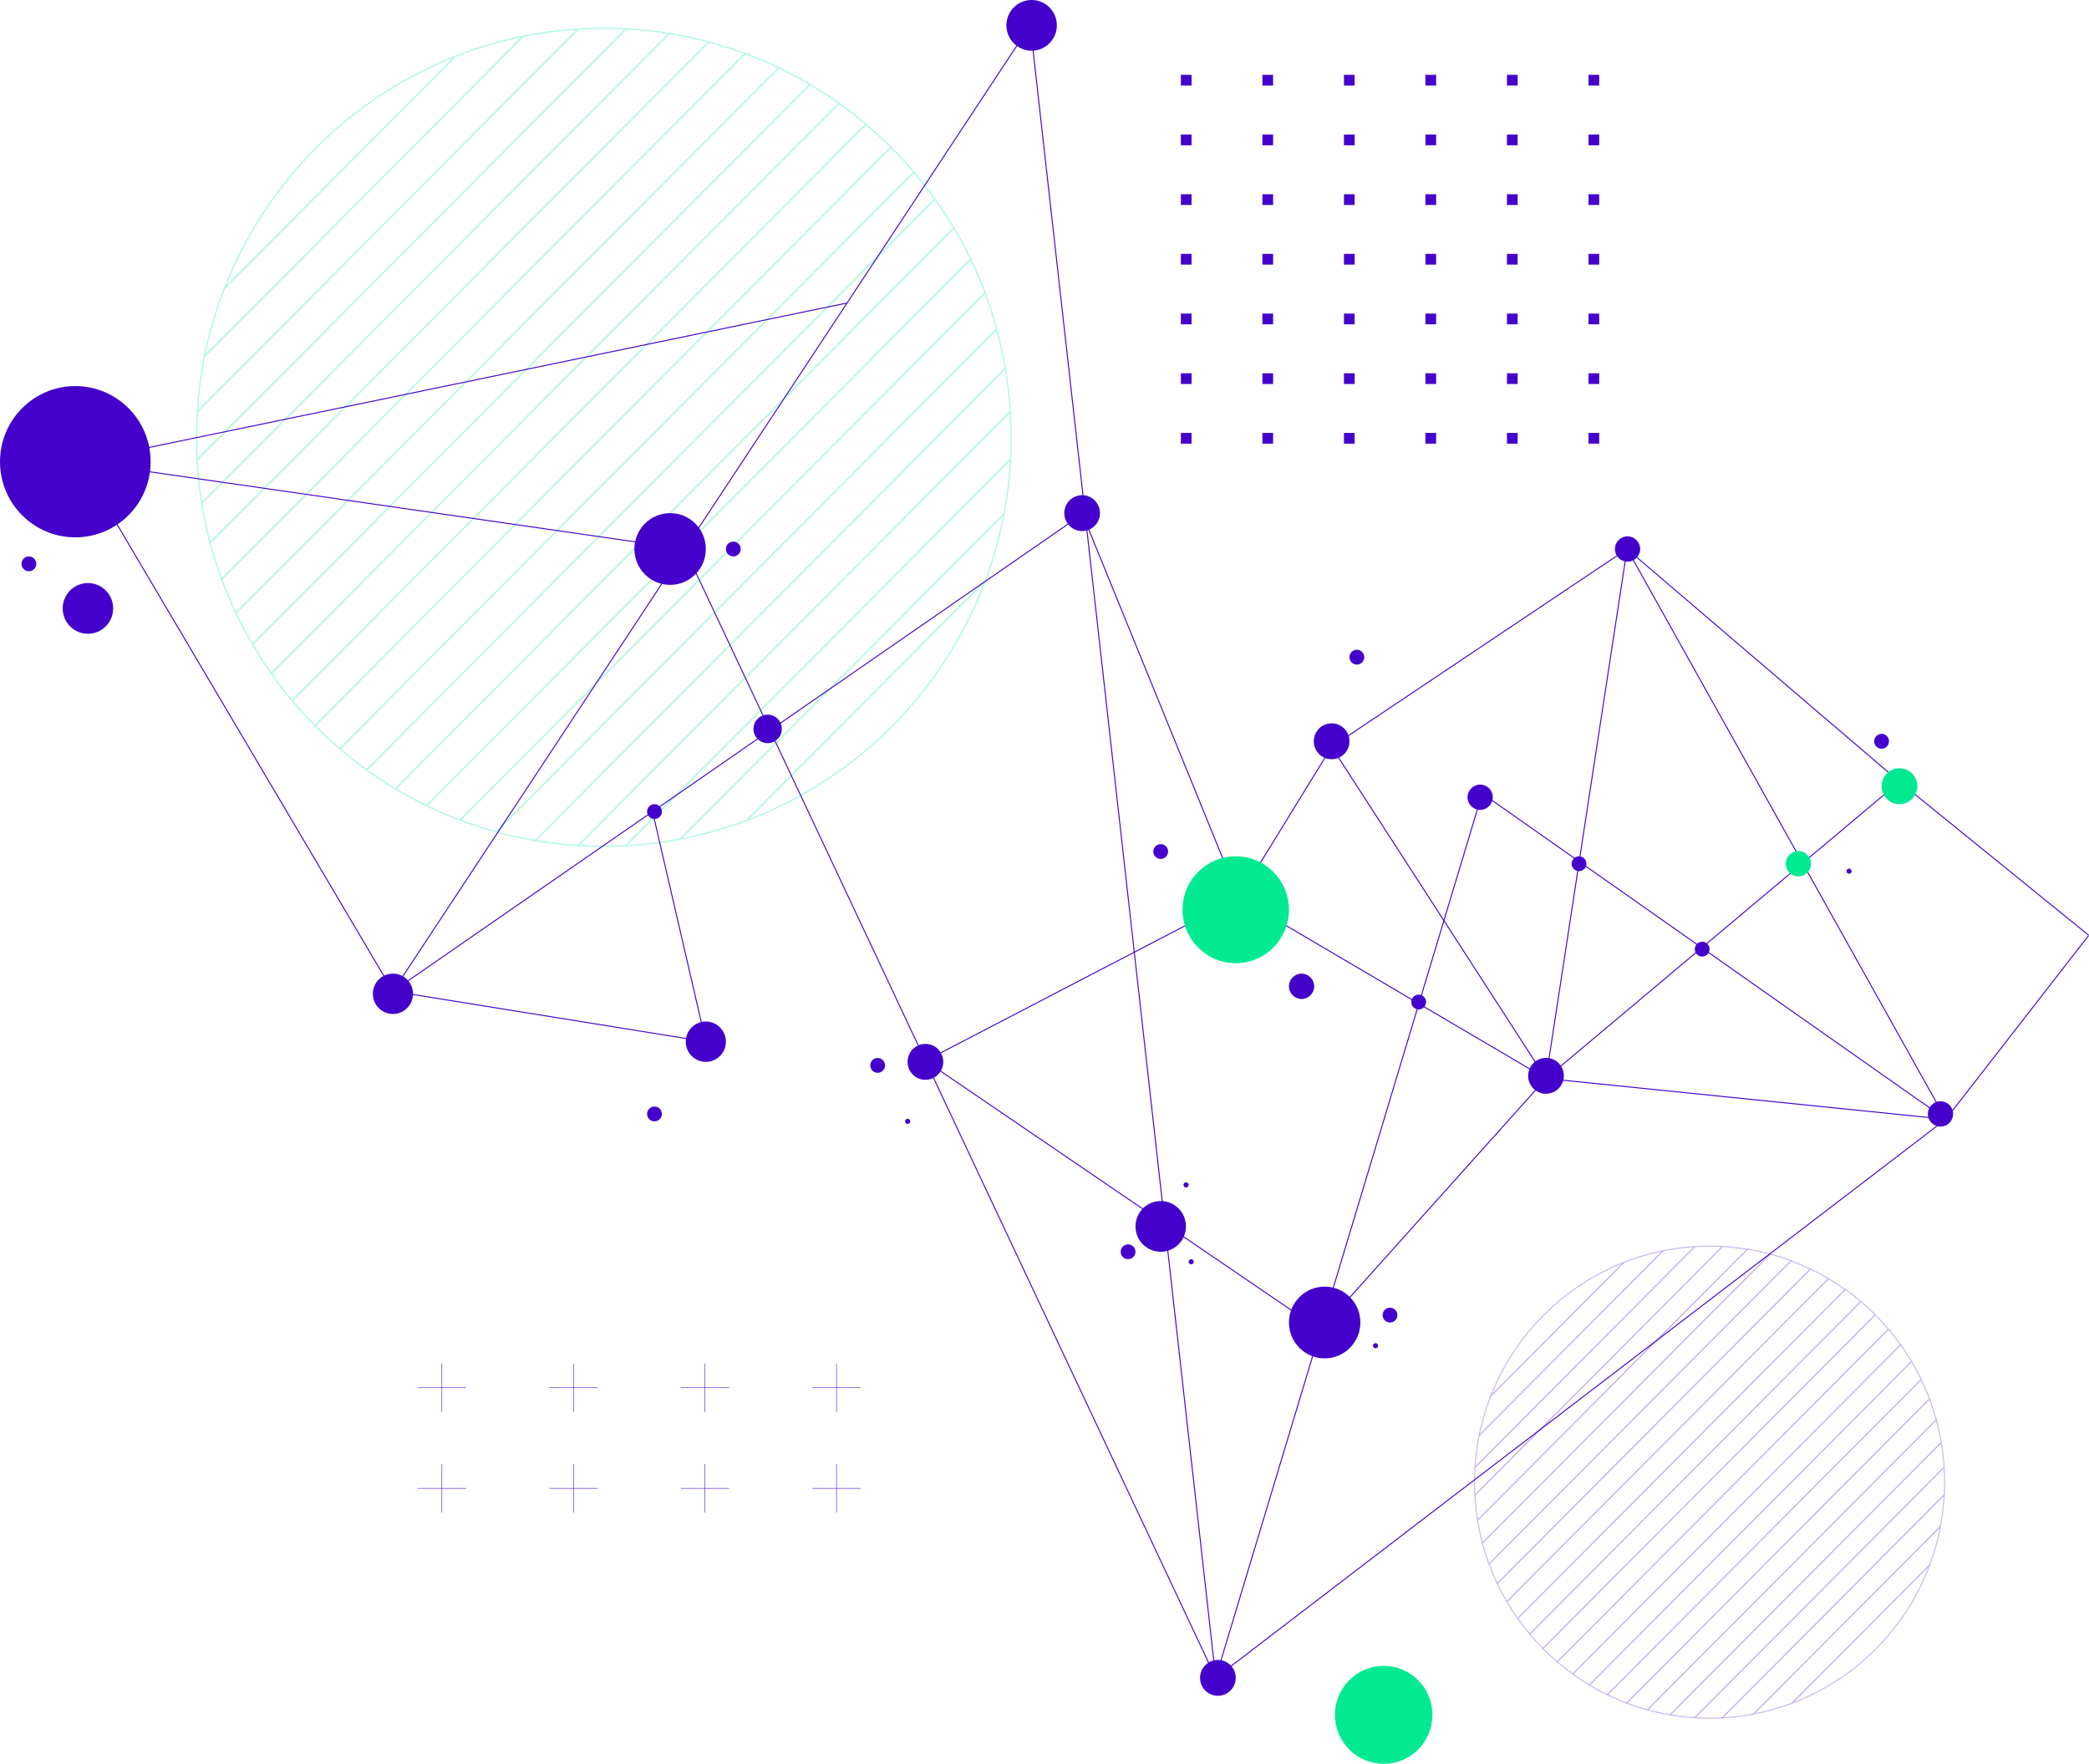 <svg width="1047" height="884" viewBox="0 0 1047 884" fill="none" xmlns="http://www.w3.org/2000/svg">
<g clip-path="url(#clip0_210_225)">
<g opacity="0.3">
<path d="M335.503 16.783L101.114 252.156C102.19 258.87 103.598 265.514 105.319 272.011L355.235 21.003C348.762 19.266 342.191 17.863 335.464 16.783H335.503Z" stroke="#01EA92" stroke-width="0.67" stroke-miterlimit="10"/>
<path d="M355.235 21.003L105.349 271.972C107.001 278.185 108.908 284.28 111.098 290.276L373.452 26.823C367.517 24.625 361.405 22.711 355.226 21.052V21.013L355.235 21.003Z" stroke="#01EA92" stroke-width="0.67" stroke-miterlimit="10"/>
<path d="M434.026 62.264L146.396 351.097C150.024 355.425 153.838 359.655 157.827 363.689L446.562 73.747C442.533 69.742 438.368 65.915 434.017 62.273L434.026 62.264Z" stroke="#01EA92" stroke-width="0.67" stroke-miterlimit="10"/>
<path d="M420.504 51.791L135.974 337.524C139.279 342.215 142.73 346.73 146.397 351.127L434.027 62.264C429.676 58.583 425.148 55.079 420.475 51.791H420.514H420.504Z" stroke="#01EA92" stroke-width="0.67" stroke-miterlimit="10"/>
<path d="M390.31 33.968L118.217 307.206C120.769 312.585 123.575 317.816 126.557 322.91L405.954 42.34C400.889 39.347 395.678 36.53 390.319 33.968H390.31Z" stroke="#01EA92" stroke-width="0.67" stroke-miterlimit="10"/>
<path d="M405.954 42.34L126.557 322.91C129.5 327.925 132.629 332.803 135.973 337.524L420.503 51.792C415.79 48.435 410.94 45.294 405.944 42.33L405.954 42.34Z" stroke="#01EA92" stroke-width="0.67" stroke-miterlimit="10"/>
<path d="M373.451 26.823L111.098 290.276C113.219 296.047 115.586 301.681 118.216 307.206L390.309 33.968C384.813 31.338 379.201 28.953 373.451 26.823Z" stroke="#01EA92" stroke-width="0.67" stroke-miterlimit="10"/>
<path d="M112.506 144.451L228.248 28.227C175.339 49.014 133.216 91.325 112.506 144.451Z" stroke="#01EA92" stroke-width="0.67" stroke-miterlimit="10"/>
<path d="M228.248 28.227L112.506 144.451C108.233 155.424 104.85 166.799 102.474 178.596L262.246 18.157C250.532 20.542 239.17 23.928 228.238 28.227H228.248Z" stroke="#01EA92" stroke-width="0.67" stroke-miterlimit="10"/>
<path d="M313.864 14.437L98.777 230.427C99.168 237.788 99.96 245.011 101.114 252.156L335.503 16.783C328.424 15.625 321.198 14.83 313.864 14.437Z" stroke="#01EA92" stroke-width="0.67" stroke-miterlimit="10"/>
<path d="M302.649 14.113C298.337 14.113 294.054 14.29 289.781 14.545L98.915 206.214C98.66 210.474 98.484 214.773 98.484 219.14C98.484 222.928 98.592 226.687 98.807 230.437L313.894 14.437C310.159 14.221 306.414 14.113 302.639 14.113H302.649Z" stroke="#01EA92" stroke-width="0.67" stroke-miterlimit="10"/>
<path d="M262.247 18.157L102.474 178.596C100.675 187.616 99.492 196.861 98.915 206.244L289.782 14.585C280.434 15.164 271.233 16.351 262.247 18.157Z" stroke="#01EA92" stroke-width="0.67" stroke-miterlimit="10"/>
<path d="M503.9 184.701L268.328 421.272C275.378 422.459 282.526 423.333 289.82 423.764L506.384 206.293C505.914 199.001 505.093 191.777 503.9 184.71V184.701Z" stroke="#01EA92" stroke-width="0.67" stroke-miterlimit="10"/>
<path d="M506.804 219.17C506.804 214.841 506.628 210.542 506.374 206.283L289.811 423.755C294.054 424.01 298.327 424.186 302.639 424.186C306.345 424.186 310.012 424.079 313.64 423.892L506.511 230.211C506.687 226.57 506.794 222.879 506.794 219.17H506.804Z" stroke="#01EA92" stroke-width="0.67" stroke-miterlimit="10"/>
<path d="M506.521 230.211L313.649 423.892C322.919 423.391 332.052 422.233 340.969 420.535L503.186 257.643C504.878 248.692 506.022 239.554 506.53 230.211H506.521Z" stroke="#01EA92" stroke-width="0.67" stroke-miterlimit="10"/>
<path d="M503.177 257.613L340.96 420.506C352.43 418.308 363.528 415.196 374.205 411.192L493.898 290.993C497.887 280.275 501.016 269.087 503.167 257.604L503.177 257.613Z" stroke="#01EA92" stroke-width="0.67" stroke-miterlimit="10"/>
<path d="M493.868 291.032L374.176 411.231C429.353 390.473 473.198 346.475 493.868 291.032Z" stroke="#01EA92" stroke-width="0.67" stroke-miterlimit="10"/>
<path d="M499.549 164.993L248.655 416.933C255.089 418.7 261.631 420.143 268.28 421.262L503.852 184.691C502.737 178.017 501.26 171.412 499.539 164.983L499.549 164.993Z" stroke="#01EA92" stroke-width="0.67" stroke-miterlimit="10"/>
<path d="M468.602 99.765L183.749 385.821C188.423 389.178 193.243 392.387 198.201 395.351L478.057 114.31C475.114 109.334 471.907 104.496 468.563 99.804L468.602 99.765Z" stroke="#01EA92" stroke-width="0.67" stroke-miterlimit="10"/>
<path d="M458.071 86.27L170.304 375.241C174.616 378.961 179.114 382.455 183.748 385.821L468.562 99.804C465.257 95.152 461.737 90.638 458.031 86.309L458.071 86.27Z" stroke="#01EA92" stroke-width="0.67" stroke-miterlimit="10"/>
<path d="M493.692 146.797L230.575 411.015C236.471 413.253 242.543 415.206 248.694 416.894L499.578 164.954C497.886 158.78 495.95 152.715 493.721 146.757L493.682 146.797H493.692Z" stroke="#01EA92" stroke-width="0.67" stroke-miterlimit="10"/>
<path d="M446.562 73.747L157.827 363.689C161.817 367.733 165.992 371.561 170.304 375.241L458.071 86.27C454.404 81.942 450.591 77.751 446.572 73.747H446.562Z" stroke="#01EA92" stroke-width="0.67" stroke-miterlimit="10"/>
<path d="M486.496 129.945L213.797 403.792C219.263 406.461 224.866 408.846 230.586 411.005L493.692 146.797C491.541 141.055 489.165 135.431 486.506 129.945H486.496Z" stroke="#01EA92" stroke-width="0.67" stroke-miterlimit="10"/>
<path d="M478.086 114.31L198.229 395.351C203.295 398.384 208.477 401.201 213.796 403.802L486.534 129.906C483.943 124.567 481.146 119.365 478.125 114.281L478.086 114.32V114.31Z" stroke="#01EA92" stroke-width="0.67" stroke-miterlimit="10"/>
</g>
<g opacity="0.3">
<path d="M875.768 626.102L740.548 761.897C741.154 765.793 741.985 769.582 742.992 773.341L887.198 628.526C883.463 627.515 879.65 626.721 875.807 626.073L875.768 626.112V626.102Z" stroke="#4401CC" stroke-width="0.5" stroke-miterlimit="10"/>
<path d="M887.169 628.526L742.963 773.341C743.902 776.913 745.016 780.446 746.268 783.881L897.661 631.853C894.248 630.587 890.718 629.469 887.169 628.536V628.526Z" stroke="#4401CC" stroke-width="0.5" stroke-miterlimit="10"/>
<path d="M932.637 652.307L766.685 818.959C768.806 821.481 770.997 823.905 773.294 826.212L939.892 658.912C937.594 656.606 935.15 654.398 932.666 652.268L932.627 652.307H932.637Z" stroke="#4401CC" stroke-width="0.5" stroke-miterlimit="10"/>
<path d="M924.834 646.281L760.681 811.127C762.587 813.836 764.602 816.436 766.723 818.959L932.676 652.307C930.163 650.177 927.533 648.156 924.873 646.242L924.834 646.281Z" stroke="#4401CC" stroke-width="0.5" stroke-miterlimit="10"/>
<path d="M907.4 635.995L750.395 793.657C751.871 796.758 753.484 799.761 755.215 802.716L916.425 640.834C913.482 639.106 910.49 637.477 907.4 635.995Z" stroke="#4401CC" stroke-width="0.5" stroke-miterlimit="10"/>
<path d="M916.425 640.834L755.215 802.716C756.906 805.601 758.735 808.418 760.642 811.166L924.795 646.32C922.067 644.367 919.3 642.571 916.386 640.873L916.425 640.834Z" stroke="#4401CC" stroke-width="0.5" stroke-miterlimit="10"/>
<path d="M897.7 631.883L746.307 783.911C747.529 787.228 748.898 790.477 750.404 793.696L907.409 636.034C904.251 634.523 901.014 633.149 897.67 631.922L897.709 631.883H897.7Z" stroke="#4401CC" stroke-width="0.5" stroke-miterlimit="10"/>
<path d="M747.129 699.741L813.913 632.678C783.396 644.701 759.097 669.1 747.129 699.741Z" stroke="#4401CC" stroke-width="0.5" stroke-miterlimit="10"/>
<path d="M813.912 632.678L747.128 699.741C744.645 706.062 742.709 712.628 741.34 719.449L833.537 626.868C826.78 628.242 820.2 630.185 813.912 632.678Z" stroke="#4401CC" stroke-width="0.5" stroke-miterlimit="10"/>
<path d="M863.301 624.729L739.188 749.364C739.404 753.624 739.873 757.775 740.557 761.887L875.777 626.093C871.681 625.445 867.505 624.974 863.301 624.719V624.729Z" stroke="#4401CC" stroke-width="0.5" stroke-miterlimit="10"/>
<path d="M856.828 624.551C854.344 624.551 851.87 624.659 849.426 624.807L739.296 735.397C739.15 737.851 739.042 740.344 739.042 742.837C739.042 745.035 739.11 747.204 739.218 749.334L863.33 624.699C861.169 624.591 859.018 624.522 856.857 624.522L856.818 624.561L856.828 624.551Z" stroke="#4401CC" stroke-width="0.5" stroke-miterlimit="10"/>
<path d="M833.497 626.858L741.3 719.439C740.254 724.641 739.58 729.98 739.247 735.397L849.377 624.807C843.989 625.131 838.67 625.818 833.487 626.868L833.497 626.858Z" stroke="#4401CC" stroke-width="0.5" stroke-miterlimit="10"/>
<path d="M972.932 722.943L837.027 859.415C841.085 860.102 845.221 860.602 849.426 860.857L974.369 735.388C974.115 731.167 973.616 727.016 972.932 722.933V722.943Z" stroke="#4401CC" stroke-width="0.5" stroke-miterlimit="10"/>
<path d="M974.614 742.837C974.614 740.344 974.506 737.851 974.359 735.397L849.416 860.867C851.861 861.014 854.344 861.122 856.818 861.122C858.94 861.122 861.062 861.054 863.183 860.946L974.467 749.197C974.575 747.067 974.643 744.977 974.643 742.808L974.604 742.847L974.614 742.837Z" stroke="#4401CC" stroke-width="0.5" stroke-miterlimit="10"/>
<path d="M974.438 749.226L863.154 860.975C868.513 860.69 873.754 860.033 878.897 859.022L972.492 765.028C973.46 759.865 974.144 754.595 974.438 749.216V749.226Z" stroke="#4401CC" stroke-width="0.5" stroke-miterlimit="10"/>
<path d="M972.531 765.037L878.936 859.032C885.545 857.766 891.95 855.96 898.13 853.653L967.182 784.313C969.48 778.11 971.279 771.682 972.54 765.037H972.531Z" stroke="#4401CC" stroke-width="0.5" stroke-miterlimit="10"/>
<path d="M967.172 784.303L898.13 853.644C929.977 841.66 955.243 816.289 967.172 784.303Z" stroke="#4401CC" stroke-width="0.5" stroke-miterlimit="10"/>
<path d="M970.448 711.577L825.704 856.931C829.41 857.942 833.184 858.777 837.027 859.454L972.932 722.982C972.286 719.125 971.455 715.327 970.419 711.617L970.458 711.577H970.448Z" stroke="#4401CC" stroke-width="0.5" stroke-miterlimit="10"/>
<path d="M952.584 673.968L788.245 838.99C790.944 840.943 793.711 842.779 796.586 844.516L958.079 682.34C956.349 679.454 954.52 676.677 952.584 673.968Z" stroke="#4401CC" stroke-width="0.5" stroke-miterlimit="10"/>
<path d="M946.512 666.165L780.491 832.886C783.004 835.015 785.595 837.077 788.255 838.99L952.594 673.968C950.687 671.298 948.644 668.697 946.522 666.175L946.512 666.165Z" stroke="#4401CC" stroke-width="0.5" stroke-miterlimit="10"/>
<path d="M967.065 701.105L815.242 853.565C818.655 854.861 822.145 855.979 825.705 856.961L970.449 711.607C969.48 708.034 968.366 704.531 967.065 701.105Z" stroke="#4401CC" stroke-width="0.5" stroke-miterlimit="10"/>
<path d="M939.862 658.952L773.265 826.251C775.562 828.558 777.978 830.795 780.451 832.925L946.472 666.205C944.351 663.712 942.16 661.297 939.823 658.991L939.862 658.952Z" stroke="#4401CC" stroke-width="0.5" stroke-miterlimit="10"/>
<path d="M962.9 691.359L805.542 849.384C808.7 850.896 811.937 852.309 815.242 853.536L967.065 701.076C965.804 697.759 964.444 694.51 962.929 691.369H962.89L962.9 691.359Z" stroke="#4401CC" stroke-width="0.5" stroke-miterlimit="10"/>
<path d="M958.05 682.34L796.557 844.516C799.47 846.243 802.453 847.912 805.543 849.384L962.9 691.359C961.424 688.287 959.771 685.255 958.05 682.34Z" stroke="#4401CC" stroke-width="0.5" stroke-miterlimit="10"/>
</g>
<path d="M597.212 37.502H591.854V42.88H597.212V37.502Z" fill="#4401CC"/>
<path d="M638.074 37.502H632.716V42.88H638.074V37.502Z" fill="#4401CC"/>
<path d="M678.946 37.502H673.588V42.88H678.946V37.502Z" fill="#4401CC"/>
<path d="M719.779 37.502H714.421V42.88H719.779V37.502Z" fill="#4401CC"/>
<path d="M760.642 37.502H755.283V42.88H760.642V37.502Z" fill="#4401CC"/>
<path d="M801.514 37.502H796.155V42.88H801.514V37.502Z" fill="#4401CC"/>
<path d="M597.212 67.426H591.854V72.805H597.212V67.426Z" fill="#4401CC"/>
<path d="M638.074 67.426H632.716V72.805H638.074V67.426Z" fill="#4401CC"/>
<path d="M678.946 67.426H673.588V72.805H678.946V67.426Z" fill="#4401CC"/>
<path d="M719.779 67.426H714.421V72.805H719.779V67.426Z" fill="#4401CC"/>
<path d="M760.642 67.426H755.283V72.805H760.642V67.426Z" fill="#4401CC"/>
<path d="M801.514 67.426H796.155V72.805H801.514V67.426Z" fill="#4401CC"/>
<path d="M597.212 97.351H591.854V102.729H597.212V97.351Z" fill="#4401CC"/>
<path d="M638.074 97.351H632.716V102.729H638.074V97.351Z" fill="#4401CC"/>
<path d="M678.946 97.351H673.588V102.729H678.946V97.351Z" fill="#4401CC"/>
<path d="M719.779 97.351H714.421V102.729H719.779V97.351Z" fill="#4401CC"/>
<path d="M760.642 97.351H755.283V102.729H760.642V97.351Z" fill="#4401CC"/>
<path d="M801.514 97.351H796.155V102.729H801.514V97.351Z" fill="#4401CC"/>
<path d="M597.212 127.236H591.854V132.615H597.212V127.236Z" fill="#4401CC"/>
<path d="M638.074 127.236H632.716V132.615H638.074V127.236Z" fill="#4401CC"/>
<path d="M678.946 127.236H673.588V132.615H678.946V127.236Z" fill="#4401CC"/>
<path d="M719.779 127.236H714.421V132.615H719.779V127.236Z" fill="#4401CC"/>
<path d="M760.642 127.236H755.283V132.615H760.642V127.236Z" fill="#4401CC"/>
<path d="M801.514 127.236H796.155V132.615H801.514V127.236Z" fill="#4401CC"/>
<path d="M597.212 157.161H591.854V162.539H597.212V157.161Z" fill="#4401CC"/>
<path d="M638.074 157.161H632.716V162.539H638.074V157.161Z" fill="#4401CC"/>
<path d="M678.946 157.161H673.588V162.539H678.946V157.161Z" fill="#4401CC"/>
<path d="M719.779 157.161H714.421V162.539H719.779V157.161Z" fill="#4401CC"/>
<path d="M760.642 157.161H755.283V162.539H760.642V157.161Z" fill="#4401CC"/>
<path d="M801.514 157.161H796.155V162.539H801.514V157.161Z" fill="#4401CC"/>
<path d="M597.212 187.076H591.854V192.454H597.212V187.076Z" fill="#4401CC"/>
<path d="M638.074 187.076H632.716V192.454H638.074V187.076Z" fill="#4401CC"/>
<path d="M678.946 187.076H673.588V192.454H678.946V187.076Z" fill="#4401CC"/>
<path d="M719.779 187.076H714.421V192.454H719.779V187.076Z" fill="#4401CC"/>
<path d="M760.642 187.076H755.283V192.454H760.642V187.076Z" fill="#4401CC"/>
<path d="M801.514 187.076H796.155V192.454H801.514V187.076Z" fill="#4401CC"/>
<path d="M597.212 216.971H591.854V222.35H597.212V216.971Z" fill="#4401CC"/>
<path d="M638.074 216.971H632.716V222.35H638.074V216.971Z" fill="#4401CC"/>
<path d="M678.946 216.971H673.588V222.35H678.946V216.971Z" fill="#4401CC"/>
<path d="M719.779 216.971H714.421V222.35H719.779V216.971Z" fill="#4401CC"/>
<path d="M760.642 216.971H755.283V222.35H760.642V216.971Z" fill="#4401CC"/>
<path d="M801.514 216.971H796.155V222.35H801.514V216.971Z" fill="#4401CC"/>
<path d="M221.472 683.39V707.671" stroke="#4401CC" stroke-width="0.24" stroke-miterlimit="10"/>
<path d="M209.367 695.521H233.568" stroke="#4401CC" stroke-width="0.24" stroke-miterlimit="10"/>
<path d="M287.405 683.39V707.671" stroke="#4401CC" stroke-width="0.24" stroke-miterlimit="10"/>
<path d="M275.31 695.521H299.51" stroke="#4401CC" stroke-width="0.24" stroke-miterlimit="10"/>
<path d="M353.348 683.39V707.671" stroke="#4401CC" stroke-width="0.24" stroke-miterlimit="10"/>
<path d="M341.243 695.521H365.444" stroke="#4401CC" stroke-width="0.24" stroke-miterlimit="10"/>
<path d="M419.262 683.39V707.671" stroke="#4401CC" stroke-width="0.24" stroke-miterlimit="10"/>
<path d="M407.186 695.521H431.367" stroke="#4401CC" stroke-width="0.24" stroke-miterlimit="10"/>
<path d="M221.472 733.788V758.088" stroke="#4401CC" stroke-width="0.24" stroke-miterlimit="10"/>
<path d="M209.367 745.938H233.568" stroke="#4401CC" stroke-width="0.24" stroke-miterlimit="10"/>
<path d="M287.405 733.788V758.088" stroke="#4401CC" stroke-width="0.24" stroke-miterlimit="10"/>
<path d="M275.31 745.938H299.51" stroke="#4401CC" stroke-width="0.24" stroke-miterlimit="10"/>
<path d="M353.348 733.788V758.088" stroke="#4401CC" stroke-width="0.24" stroke-miterlimit="10"/>
<path d="M341.243 745.938H365.444" stroke="#4401CC" stroke-width="0.24" stroke-miterlimit="10"/>
<path d="M419.262 733.788V758.088" stroke="#4401CC" stroke-width="0.24" stroke-miterlimit="10"/>
<path d="M407.186 745.938H431.367" stroke="#4401CC" stroke-width="0.24" stroke-miterlimit="10"/>
<path d="M196.938 496.815L516.367 12.71L609.316 840.904L742.884 397.658L975.229 560.953L1046.76 468.931" stroke="#4401CC" stroke-width="0.5" stroke-miterlimit="10"/>
<path d="M424.571 151.851L40.109 231.408L196.929 496.815L542.533 257.653L620.923 449.969L667.398 374.319L774.839 540.538L952.007 391.828" stroke="#4401CC" stroke-width="0.5" stroke-miterlimit="10"/>
<path d="M40.109 231.408L343.189 275.152L609.317 840.904L975.22 560.953L774.829 540.519L815.486 275.152L951.997 391.808L1046.83 468.735" stroke="#4401CC" stroke-width="0.5" stroke-miterlimit="10"/>
<path d="M667.408 374.309L815.496 275.152L975.23 560.953" stroke="#4401CC" stroke-width="0.5" stroke-miterlimit="10"/>
<path d="M196.938 496.815L353.758 522.077L327.054 406.756" stroke="#4401CC" stroke-width="0.5" stroke-miterlimit="10"/>
<path d="M620.933 449.96L463.82 531.647L661.835 666.607L774.839 540.529L620.924 449.97L620.933 449.96Z" stroke="#4401CC" stroke-width="0.5" stroke-miterlimit="10"/>
<path d="M37.743 269.303C58.59 269.303 75.486 252.333 75.486 231.399C75.486 210.464 58.59 193.495 37.743 193.495C16.896 193.495 0 210.474 0 231.408C0 252.343 16.896 269.312 37.743 269.312V269.303Z" fill="#4401CC"/>
<path d="M353.758 275.152C353.758 285.075 345.74 293.122 335.855 293.122C325.969 293.122 317.951 285.075 317.951 275.152C317.951 265.229 325.969 257.172 335.855 257.172C345.74 257.172 353.758 265.22 353.758 275.152Z" fill="#4401CC"/>
<path d="M581.752 627.368C588.744 627.368 594.405 621.676 594.405 614.658C594.405 607.641 588.744 601.948 581.752 601.948C574.761 601.948 569.1 607.631 569.1 614.658C569.1 621.685 574.761 627.368 581.752 627.368Z" fill="#4401CC"/>
<path d="M681.821 662.809C681.821 672.731 673.803 680.789 663.917 680.789C654.032 680.789 646.014 672.741 646.014 662.809C646.014 652.876 654.032 644.828 663.917 644.828C673.803 644.828 681.821 652.876 681.821 662.809Z" fill="#4401CC"/>
<path d="M517.051 25.41C524.042 25.41 529.704 19.717 529.704 12.7C529.704 5.682 524.042 -0.01 517.051 -0.01C510.06 -0.01 504.398 5.682 504.398 12.7C504.398 19.717 510.06 25.41 517.051 25.41Z" fill="#4401CC"/>
<path d="M542.357 266.162C547.305 266.162 551.304 262.138 551.304 257.172C551.304 252.205 547.295 248.181 542.357 248.181C537.419 248.181 533.41 252.205 533.41 257.172C533.41 262.138 537.419 266.162 542.357 266.162Z" fill="#4401CC"/>
<path d="M676.355 371.521C676.355 376.468 672.365 380.512 667.408 380.512C662.45 380.512 658.461 376.507 658.461 371.521C658.461 366.536 662.45 362.531 667.408 362.531C672.365 362.531 676.355 366.536 676.355 371.521Z" fill="#4401CC"/>
<path d="M783.795 539.184C783.795 544.131 779.806 548.174 774.848 548.174C769.891 548.174 765.901 544.17 765.901 539.184C765.901 534.198 769.891 530.194 774.848 530.194C779.806 530.194 783.795 534.198 783.795 539.184Z" fill="#4401CC"/>
<path d="M741.848 405.922C745.339 405.922 748.174 403.075 748.174 399.571C748.174 396.068 745.339 393.221 741.848 393.221C738.357 393.221 735.521 396.068 735.521 399.571C735.521 403.075 738.357 405.922 741.848 405.922Z" fill="#4401CC"/>
<path d="M652.34 500.672C655.831 500.672 658.666 497.825 658.666 494.321C658.666 490.818 655.831 487.971 652.34 487.971C648.849 487.971 646.014 490.818 646.014 494.321C646.014 497.825 648.849 500.672 652.34 500.672Z" fill="#4401CC"/>
<path d="M822.038 275.152C822.038 278.656 819.202 281.502 815.711 281.502C812.22 281.502 809.385 278.646 809.385 275.152C809.385 271.658 812.22 268.802 815.711 268.802C819.202 268.802 822.038 271.648 822.038 275.152Z" fill="#4401CC"/>
<path d="M972.57 564.633C976.06 564.633 978.896 561.787 978.896 558.283C978.896 554.779 976.06 551.933 972.57 551.933C969.079 551.933 966.243 554.779 966.243 558.283C966.243 561.787 969.079 564.633 972.57 564.633Z" fill="#4401CC"/>
<path d="M472.767 532.186C472.767 537.133 468.777 541.177 463.82 541.177C458.862 541.177 454.873 537.172 454.873 532.186C454.873 527.201 458.862 523.196 463.82 523.196C468.777 523.196 472.767 527.201 472.767 532.186Z" fill="#4401CC"/>
<path d="M610.402 849.894C615.34 849.894 619.349 845.87 619.349 840.904C619.349 835.938 615.34 831.914 610.402 831.914C605.464 831.914 601.455 835.938 601.455 840.904C601.455 845.87 605.464 849.894 610.402 849.894Z" fill="#4401CC"/>
<path d="M44.07 317.639C51.061 317.639 56.722 311.947 56.722 304.929C56.722 297.912 51.061 292.219 44.07 292.219C37.078 292.219 31.417 297.912 31.417 304.929C31.417 311.947 37.078 317.639 44.07 317.639Z" fill="#4401CC"/>
<path d="M363.82 522.077C363.82 527.672 359.323 532.186 353.759 532.186C348.195 532.186 343.697 527.672 343.697 522.077C343.697 516.483 348.195 511.968 353.759 511.968C359.323 511.968 363.82 516.483 363.82 522.077Z" fill="#4401CC"/>
<path d="M207 498.071C207 503.665 202.502 508.18 196.939 508.18C191.375 508.18 186.877 503.665 186.877 498.071C186.877 492.476 191.365 487.962 196.939 487.962C202.512 487.962 207 492.476 207 498.071Z" fill="#4401CC"/>
<path d="M384.745 372.464C388.676 372.464 391.864 369.264 391.864 365.319C391.864 361.373 388.676 358.174 384.745 358.174C380.815 358.174 377.627 361.373 377.627 365.319C377.627 369.264 380.815 372.464 384.745 372.464Z" fill="#4401CC"/>
<path d="M331.729 558.283C331.729 560.344 330.077 562.003 328.023 562.003C325.97 562.003 324.317 560.344 324.317 558.283C324.317 556.222 325.97 554.563 328.023 554.563C330.077 554.563 331.729 556.222 331.729 558.283Z" fill="#4401CC"/>
<path d="M585.449 426.787C585.449 428.848 583.796 430.507 581.743 430.507C579.69 430.507 578.037 428.848 578.037 426.787C578.037 424.726 579.69 423.068 581.743 423.068C583.796 423.068 585.449 424.726 585.449 426.787Z" fill="#4401CC"/>
<path d="M714.743 502.193C714.743 504.254 713.09 505.913 711.037 505.913C708.984 505.913 707.331 504.254 707.331 502.193C707.331 500.132 708.984 498.473 711.037 498.473C713.09 498.473 714.743 500.132 714.743 502.193Z" fill="#4401CC"/>
<path d="M443.58 533.953C443.58 536.014 441.927 537.673 439.874 537.673C437.82 537.673 436.168 536.014 436.168 533.953C436.168 531.892 437.82 530.233 439.874 530.233C441.927 530.233 443.58 531.892 443.58 533.953Z" fill="#4401CC"/>
<path d="M569.099 627.368C569.099 629.429 567.447 631.088 565.393 631.088C563.34 631.088 561.688 629.429 561.688 627.368C561.688 625.307 563.34 623.648 565.393 623.648C567.447 623.648 569.099 625.307 569.099 627.368Z" fill="#4401CC"/>
<path d="M700.37 659.099C700.37 661.16 698.717 662.818 696.664 662.818C694.61 662.818 692.958 661.16 692.958 659.099C692.958 657.038 694.61 655.379 696.664 655.379C698.717 655.379 700.37 657.038 700.37 659.099Z" fill="#4401CC"/>
<path d="M853.122 479.413C855.165 479.413 856.828 477.745 856.828 475.693C856.828 473.642 855.165 471.974 853.122 471.974C851.078 471.974 849.416 473.642 849.416 475.693C849.416 477.745 851.078 479.413 853.122 479.413Z" fill="#4401CC"/>
<path d="M690.699 674.439C690.699 675.165 690.122 675.734 689.408 675.734C688.694 675.734 688.117 675.155 688.117 674.439C688.117 673.722 688.694 673.143 689.408 673.143C690.122 673.143 690.699 673.722 690.699 674.439Z" fill="#4401CC"/>
<path d="M928.031 436.602C928.031 437.318 927.454 437.897 926.74 437.897C926.026 437.897 925.449 437.318 925.449 436.602C925.449 435.885 926.026 435.306 926.74 435.306C927.454 435.306 928.031 435.885 928.031 436.602Z" fill="#4401CC"/>
<path d="M595.735 593.871C595.735 594.597 595.158 595.166 594.444 595.166C593.73 595.166 593.153 594.587 593.153 593.871C593.153 593.155 593.73 592.575 594.444 592.575C595.158 592.575 595.735 593.155 595.735 593.871Z" fill="#4401CC"/>
<path d="M598.326 632.383C598.326 633.11 597.75 633.679 597.036 633.679C596.322 633.679 595.745 633.1 595.745 632.383C595.745 631.667 596.322 631.088 597.036 631.088C597.75 631.088 598.326 631.667 598.326 632.383Z" fill="#4401CC"/>
<path d="M456.202 562.003C456.202 562.729 455.626 563.299 454.912 563.299C454.198 563.299 453.621 562.72 453.621 562.003C453.621 561.287 454.198 560.708 454.912 560.708C455.626 560.708 456.202 561.287 456.202 562.003Z" fill="#4401CC"/>
<path d="M683.756 329.368C683.756 331.429 682.104 333.087 680.051 333.087C677.997 333.087 676.345 331.429 676.345 329.368C676.345 327.307 677.997 325.648 680.051 325.648C682.104 325.648 683.756 327.307 683.756 329.368Z" fill="#4401CC"/>
<path d="M795.109 432.892C795.109 434.953 793.456 436.612 791.403 436.612C789.35 436.612 787.697 434.953 787.697 432.892C787.697 430.831 789.35 429.172 791.403 429.172C793.456 429.172 795.109 430.831 795.109 432.892Z" fill="#4401CC"/>
<path d="M946.755 371.521C946.755 373.583 945.103 375.241 943.05 375.241C940.996 375.241 939.344 373.583 939.344 371.521C939.344 369.46 940.996 367.802 943.05 367.802C945.103 367.802 946.755 369.46 946.755 371.521Z" fill="#4401CC"/>
<path d="M371.232 275.152C371.232 277.213 369.58 278.872 367.526 278.872C365.473 278.872 363.82 277.213 363.82 275.152C363.82 273.091 365.473 271.432 367.526 271.432C369.58 271.432 371.232 273.091 371.232 275.152Z" fill="#4401CC"/>
<path d="M18.187 282.592C18.187 284.653 16.535 286.311 14.481 286.311C12.428 286.311 10.775 284.653 10.775 282.592C10.775 280.53 12.428 278.872 14.481 278.872C16.535 278.872 18.187 280.53 18.187 282.592Z" fill="#4401CC"/>
<path d="M331.729 406.756C331.729 408.817 330.077 410.476 328.023 410.476C325.97 410.476 324.317 408.817 324.317 406.756C324.317 404.695 325.97 403.036 328.023 403.036C330.077 403.036 331.729 404.695 331.729 406.756Z" fill="#4401CC"/>
<path d="M619.349 482.731C634.075 482.731 646.024 470.737 646.024 455.947C646.024 441.156 634.085 429.163 619.349 429.163C604.614 429.163 592.675 441.156 592.675 455.947C592.675 470.737 604.614 482.731 619.349 482.731Z" fill="#01EA92"/>
<path d="M717.941 859.454C717.941 873.027 706.98 884 693.496 884C680.012 884 669.051 872.988 669.051 859.454C669.051 845.919 680.012 834.907 693.496 834.907C706.98 834.907 717.941 845.919 717.941 859.454Z" fill="#01EA92"/>
<path d="M960.953 394.046C960.953 398.992 956.964 403.036 952.006 403.036C947.049 403.036 943.06 399.032 943.06 394.046C943.06 389.06 947.049 385.056 952.006 385.056C956.964 385.056 960.953 389.06 960.953 394.046Z" fill="#01EA92"/>
<path d="M901.327 439.242C904.818 439.242 907.654 436.396 907.654 432.892C907.654 429.388 904.818 426.542 901.327 426.542C897.837 426.542 895.001 429.388 895.001 432.892C895.001 436.396 897.837 439.242 901.327 439.242Z" fill="#01EA92"/>
</g>
<defs>
<clipPath id="clip0_210_225">
<rect width="1047" height="884" fill="white"/>
</clipPath>
</defs>
</svg>
